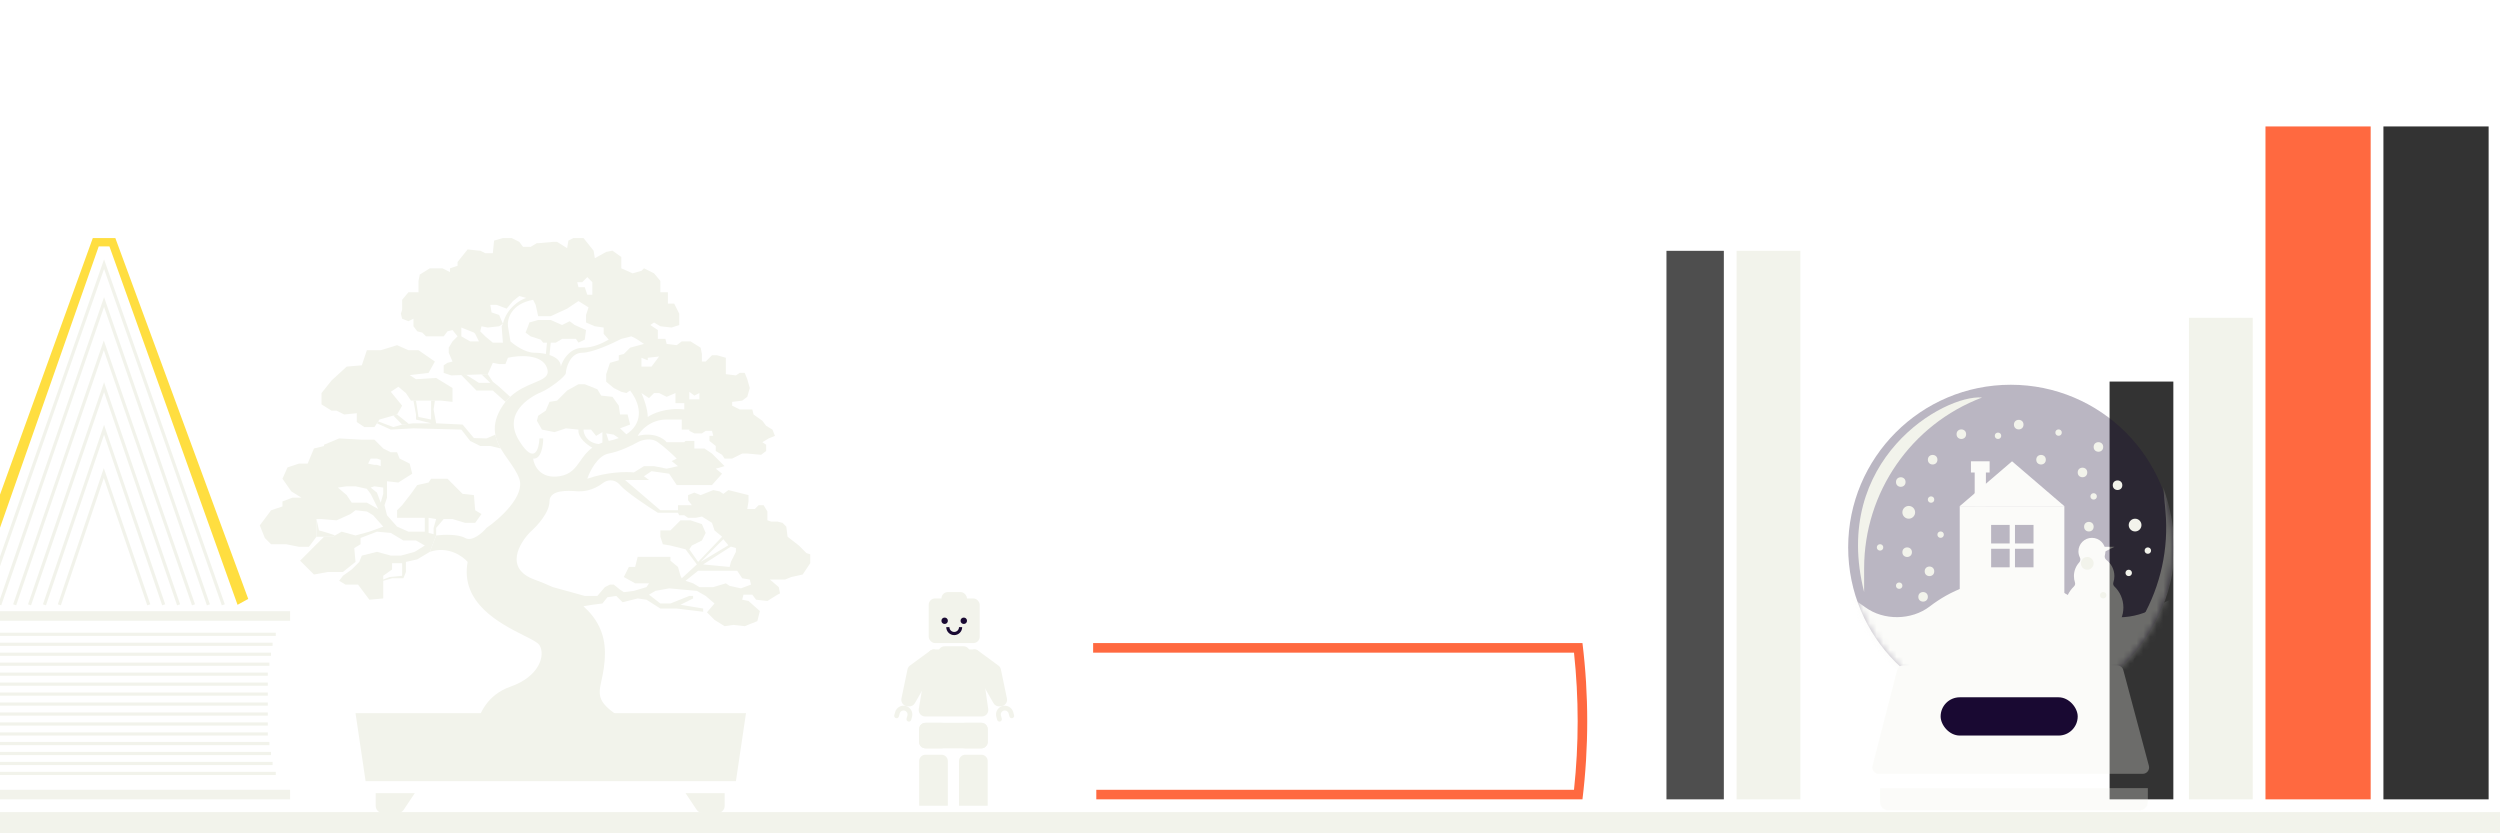 <?xml version="1.0" encoding="UTF-8"?> <svg xmlns="http://www.w3.org/2000/svg" width="375" height="125" viewBox="0 0 375 125" fill="none"><g clip-path="url(#clip0_2917_2383)"><rect width="9.564" height="62.666" transform="matrix(-1 0 0 1 326.002 57.235)" fill="#333333"></rect><rect x="-128.656" y="121.815" width="630.252" height="3.349" fill="#F2F3EB"></rect><rect x="328.344" y="47.669" width="9.564" height="72.234" fill="#F2F3EB"></rect><rect x="249.969" y="37.623" width="8.607" height="82.279" fill="#4E4E4E"></rect><rect x="357.514" y="18.967" width="15.78" height="100.936" fill="#333333"></rect><rect x="260.49" y="37.623" width="9.564" height="82.279" fill="#F2F3EB"></rect><rect width="15.78" height="100.936" transform="matrix(-1 0 0 1 355.602 18.967)" fill="#FF6940"></rect><path d="M-63.598 119.902L-63.598 118.467L43.517 118.467L43.517 119.902L-63.598 119.902Z" fill="#F2F3EB"></path><rect x="-63.119" y="93.114" width="1.435" height="106.636" transform="rotate(-90 -63.119 93.114)" fill="#F2F3EB"></rect><path d="M40.172 110.096L-61.682 110.096M40.889 114.521L-61.682 114.521M41.367 116.016L-61.682 116.016M40.411 111.531L-61.742 111.531M-61.682 104.116L40.172 104.116M40.172 108.601L-61.682 108.601M-61.682 105.611L40.172 105.611M40.172 107.106L-61.682 107.106M-61.682 113.026L40.65 113.026M40.172 102.621L-61.682 102.621M-61.682 99.632L40.411 99.632M40.172 101.126L-61.682 101.126M-61.682 96.642L40.889 96.642M-61.682 98.137L40.65 98.137M-61.682 95.147L41.367 95.147" stroke="#F2F3EB" stroke-width="0.478"></path><path fill-rule="evenodd" clip-rule="evenodd" d="M237.369 119.902L235.935 119.902C235.935 119.902 235.935 119.902 235.935 119.902L164.445 119.902L164.445 118.467L236.1 118.467C236.833 111.63 236.833 104.734 236.1 97.897L163.969 97.897L163.969 96.462L237.132 96.462L237.132 96.462L237.369 96.462C238.322 104.247 238.322 112.118 237.369 119.902Z" fill="#FF6940"></path><path d="M167.318 106.269L234.264 106.269M166.601 101.845L234.264 101.845M166.123 100.35L234.264 100.35M167.079 104.834L234.324 104.834M234.264 109.259L167.318 109.259M167.318 107.764L234.264 107.764M234.264 103.339L166.84 103.339M234.264 110.754L167.079 110.754M234.264 113.744L166.601 113.744M234.264 112.249L166.84 112.249M234.264 115.239L166.123 115.239" stroke="white" stroke-width="0.478"></path><path d="M-4.055 90.722L-5.656 89.832L13.92 35.71H17.301L37.234 89.832L35.632 90.722L16.412 36.956H14.81L-4.055 90.722Z" fill="#FFDE40"></path><path d="M-2.275 90.722L15.61 39.626L33.496 90.722M6.667 90.722L15.61 64.462L24.553 90.722M2.196 90.722L15.571 51.8L29.024 90.722M31.26 90.722L15.61 45.301L-0.04 90.722M26.789 90.722L15.61 58.075L4.432 90.722M22.317 90.722L15.571 70.961L8.903 90.722" stroke="#F2F3EB" stroke-width="0.478"></path><g opacity="0.3"><ellipse cx="301.614" cy="82.11" rx="24.388" ry="24.397" fill="#190932"></ellipse><mask id="mask0_2917_2383" style="mask-type:alpha" maskUnits="userSpaceOnUse" x="277" y="57" width="50" height="50"><ellipse cx="301.614" cy="82.11" rx="24.388" ry="24.397" fill="white"></ellipse></mask><g mask="url(#mask0_2917_2383)"><rect x="293.961" y="75.923" width="15.691" height="16.819" fill="#F2F3EB"></rect><rect x="296.203" y="70.315" width="1.681" height="5.606" fill="#F2F3EB"></rect><rect x="295.641" y="69.194" width="2.802" height="1.682" fill="#F2F3EB"></rect><rect x="298.668" y="78.736" width="2.782" height="2.783" fill="#190932"></rect><rect x="298.67" y="82.314" width="2.782" height="2.783" fill="#190932"></rect><rect x="302.246" y="78.736" width="2.782" height="2.783" fill="#190932"></rect><rect x="302.246" y="82.314" width="2.782" height="2.783" fill="#190932"></rect><path d="M301.807 69.194L309.652 75.922H293.961L301.807 69.194Z" fill="#F2F3EB"></path><path fill-rule="evenodd" clip-rule="evenodd" d="M315.956 83.992C315.739 83.827 315.656 83.526 315.732 83.264C315.783 83.085 315.811 82.896 315.811 82.7C315.811 81.583 314.906 80.677 313.788 80.677C312.671 80.677 311.766 81.583 311.766 82.7C311.766 83.025 311.842 83.332 311.978 83.604C312.1 83.848 312.072 84.159 311.888 84.36C311.392 84.9 311.09 85.62 311.09 86.411C311.09 86.743 311.143 87.063 311.242 87.362C311.311 87.572 311.258 87.809 311.098 87.962C310.263 88.76 309.742 89.885 309.742 91.132C309.742 93.554 311.704 95.517 314.125 95.517C316.545 95.517 318.508 93.554 318.508 91.132C318.508 89.885 317.987 88.759 317.151 87.961C316.99 87.808 316.938 87.571 317.007 87.361C317.105 87.062 317.158 86.743 317.158 86.411C317.158 85.424 316.687 84.546 315.956 83.992Z" fill="#F2F3EB"></path><path d="M317.16 82.025H315.137V83.037L317.16 82.025Z" fill="#F2F3EB"></path><path fill-rule="evenodd" clip-rule="evenodd" d="M323.51 90.993C320.219 93.025 315.682 93.261 312.625 90.893C309.666 88.601 306.004 86.894 301.594 86.894C296.416 86.894 292.5 88.635 289.468 90.962C286.732 93.062 282.553 93.118 279.773 91.077V91.077C274.876 87.481 269.766 86.12 268.36 88.037V88.037C267.559 89.129 267.152 90.7 265.98 91.378C265.316 91.762 264.692 92.198 264.108 92.668C261.14 95.054 263.472 99.332 267.281 99.332H268.344C270.433 99.332 272.382 100.513 272.986 102.512C273.251 103.387 273.498 104.37 273.712 105.473C274.264 108.317 276.526 110.618 279.419 110.773L290.853 111.385C291.211 111.404 291.482 111.732 291.385 112.078V112.078C291.247 112.575 291.608 113.185 292.124 113.157L308.05 112.305L311.322 112.48C311.421 112.485 311.482 112.373 311.431 112.289V112.289C311.386 112.215 311.438 112.124 311.524 112.119L322.991 111.505C325.884 111.351 328.146 109.049 328.699 106.205C329.101 104.133 329.619 102.484 330.151 101.185C330.837 99.51 332.564 98.6 334.375 98.6V98.6C338.513 98.6 341.046 93.915 337.703 91.477C335.746 90.051 333.381 89.032 330.582 89.032C327.712 89.032 325.399 89.826 323.51 90.993ZM320.535 98.6C320.126 98.6 319.889 99.069 320.112 99.412V99.412C320.217 99.572 320.394 99.651 320.585 99.632C320.711 99.619 320.836 99.606 320.96 99.593C321.786 99.505 321.711 98.6 320.88 98.6H320.535Z" fill="#F2F3EB"></path><path d="M324.493 73.104C331.299 92.417 315.286 103.728 309.529 103.775C319.766 98.791 325.853 87.993 324.817 76.654L324.493 73.104Z" fill="#F2F3EB"></path></g><g filter="url(#filter0_i_2917_2383)"><path d="M282.008 118.138V116.074H322.176V118.138C322.176 118.848 321.6 119.423 320.891 119.423L283.293 119.423C282.583 119.423 282.008 118.848 282.008 118.138Z" fill="#F2F3EB"></path></g><path d="M284.563 100.529C284.672 100.105 285.053 99.81 285.49 99.81H317.573C318.006 99.81 318.385 100.101 318.497 100.519L322.333 114.87C322.495 115.478 322.038 116.074 321.409 116.074H281.807C281.183 116.074 280.725 115.485 280.881 114.88L284.563 100.529Z" fill="#F2F3EB"></path></g><rect x="291.094" y="104.594" width="20.562" height="5.74" rx="2.87" fill="#190932"></rect><path d="M279.62 88.808C274.599 68.956 291.575 59.15 297.313 59.628C286.664 63.659 279.62 73.857 279.62 85.243V88.808Z" fill="#F2F3EB"></path><ellipse cx="312.374" cy="70.869" rx="0.717" ry="0.718" fill="#F2F3EB"></ellipse><ellipse cx="306.157" cy="68.956" rx="0.717" ry="0.718" fill="#F2F3EB"></ellipse><ellipse cx="317.631" cy="72.783" rx="0.717" ry="0.718" fill="#F2F3EB"></ellipse><ellipse cx="314.764" cy="67.043" rx="0.717" ry="0.718" fill="#F2F3EB"></ellipse><ellipse cx="302.809" cy="63.693" rx="0.717" ry="0.718" fill="#F2F3EB"></ellipse><ellipse cx="294.202" cy="65.129" rx="0.717" ry="0.718" fill="#F2F3EB"></ellipse><ellipse cx="285.116" cy="72.305" rx="0.717" ry="0.718" fill="#F2F3EB"></ellipse><ellipse cx="288.463" cy="89.525" rx="0.717" ry="0.718" fill="#F2F3EB"></ellipse><ellipse cx="286.073" cy="82.829" rx="0.717" ry="0.718" fill="#F2F3EB"></ellipse><ellipse cx="313.331" cy="79.001" rx="0.717" ry="0.718" fill="#F2F3EB"></ellipse><ellipse cx="289.42" cy="85.699" rx="0.717" ry="0.718" fill="#F2F3EB"></ellipse><ellipse cx="289.897" cy="68.956" rx="0.717" ry="0.718" fill="#F2F3EB"></ellipse><circle cx="314.047" cy="74.457" r="0.478" fill="#F2F3EB"></circle><circle cx="284.877" cy="87.851" r="0.478" fill="#F2F3EB"></circle><circle cx="282.008" cy="82.111" r="0.478" fill="#F2F3EB"></circle><circle cx="289.658" cy="74.935" r="0.478" fill="#F2F3EB"></circle><circle cx="319.306" cy="85.937" r="0.478" fill="#F2F3EB"></circle><circle cx="322.176" cy="82.59" r="0.478" fill="#F2F3EB"></circle><circle cx="315.482" cy="89.286" r="0.478" fill="#F2F3EB"></circle><circle cx="308.787" cy="64.889" r="0.478" fill="#F2F3EB"></circle><circle cx="291.094" cy="80.197" r="0.478" fill="#F2F3EB"></circle><circle cx="299.701" cy="65.368" r="0.478" fill="#F2F3EB"></circle><ellipse cx="286.312" cy="76.848" rx="0.956" ry="0.957" fill="#F2F3EB"></ellipse><ellipse cx="320.263" cy="78.762" rx="0.956" ry="0.957" fill="#F2F3EB"></ellipse><ellipse cx="313.089" cy="84.503" rx="0.956" ry="0.957" fill="#F2F3EB"></ellipse><path d="M53.328 106.968H111.9L110.388 117.174H54.84L53.328 106.968Z" fill="#F2F3EB"></path><g filter="url(#filter1_i_2917_2383)"><path d="M108.699 119.085V117.175H102.831L104.501 119.681C104.701 119.98 105.036 120.16 105.396 120.16H107.625C108.218 120.16 108.699 119.679 108.699 119.085Z" fill="#F2F3EB"></path></g><g filter="url(#filter2_i_2917_2383)"><path d="M56.353 119.085V117.175H62.222L60.551 119.681C60.352 119.98 60.017 120.16 59.657 120.16H57.428C56.835 120.16 56.353 119.679 56.353 119.085Z" fill="#F2F3EB"></path></g><path fill-rule="evenodd" clip-rule="evenodd" d="M76.568 102.998C73.092 104.208 71.845 107.157 71.656 108.48L93.573 107.913C89.497 105.414 89.721 104.379 90.235 102.007C90.459 100.97 90.739 99.677 90.739 97.895C90.739 94.942 89.491 92.709 87.527 90.954L87.716 90.902L88.849 90.713L90.361 90.524L91.117 89.579L92.439 89.389L93.384 90.335L95.651 89.768L96.974 89.957L99.052 91.28H101.508L105.476 91.763V91.28L102.075 90.713L103.965 89.768V89.389H103.398L100.564 90.524H99.052L97.352 89.201L98.296 88.633L100.375 88.255L104.531 88.633L105.854 89.389L107.177 90.524L106.043 91.847L107.177 92.981L108.688 93.926L110.011 93.737L111.711 93.926L113.601 93.17L113.979 91.658L112.278 90.146L111.333 89.957L111.522 89.201H112.845L113.412 89.957L115.112 90.146L116.624 89.201L117.002 89.011L116.813 88.066L115.49 86.932H117.757L118.702 86.554L120.403 86.176L121.536 84.475V83.152L120.969 82.963L119.836 81.829L118.135 80.506L117.946 78.994L117.379 78.427L116.624 78.238H115.679L115.112 78.049V76.726L114.545 75.781H113.79L113.223 76.348H112.089L112.278 75.214V74.269L109.255 73.513L108.499 74.079L107.932 73.701L106.988 73.513L105.098 74.269L104.154 73.891L103.209 74.269V75.025L103.776 75.781H102.831H101.697V76.537H99.052L93.762 72H97.352L96.596 71.433L97.73 70.677L100.375 71.055L101.508 72.756H103.587H106.799L108.31 71.055L107.366 70.299L108.688 69.921L107.932 69.165L106.799 68.031L105.665 67.275H104.154V66.141H102.831L102.642 66.33H99.997C99.556 65.763 98.07 64.78 95.651 65.385C96.092 64.566 97.578 62.928 99.997 62.928H102.264V64.44H103.398V64.629L104.154 65.007H105.287L105.854 64.629H106.799L106.988 65.385H106.421V66.141L107.366 66.897V67.653L108.31 68.22L108.688 68.787H109.822L111.333 68.031H112.089L114.167 68.22L114.923 67.653V66.708L114.356 66.33L115.301 65.763L116.246 65.385L115.868 64.44L114.923 63.873L114.356 63.117L113.034 62.172L112.845 61.416H111.711H110.955L109.822 60.849V60.282L111.333 60.093L112.089 59.526L112.467 58.202L112.089 56.879L111.711 55.934H110.955L110.389 56.312L108.877 56.123V54.989V53.666L107.554 53.288H106.799L105.854 54.233H105.287V53.099L105.098 52.154L103.587 51.209H102.264L101.508 51.776L99.997 51.587L99.808 50.831H98.674V49.508L97.541 48.752L98.107 48.374L99.052 48.941L100.753 49.13L101.886 48.752V47.051L101.13 45.539H100.186V44.593V43.837H99.052V43.081V42.136L98.107 41.002L96.596 40.246L96.218 40.624L94.895 41.002L93.195 40.246V38.545L91.872 37.6L90.928 37.789L89.227 38.734L89.038 37.6L87.527 35.71H86.015L85.259 36.088L85.07 37.222L83.559 36.277H82.992L80.914 36.466H80.536L79.591 37.033H78.457L77.891 36.277L76.757 35.71H75.434L74.112 36.088L73.923 37.978H72.789L72.034 37.6H71.845L70.144 37.411L69.388 38.356L68.633 39.301V39.868L67.499 40.246V40.813L66.365 40.246H64.476L62.964 41.191L62.775 42.136V43.27V43.837H61.264L60.319 44.972V46.484L60.13 47.051L60.319 47.807L61.264 48.185L62.02 47.807V48.941L62.586 49.697L63.342 49.886L63.909 50.453H65.232H66.554L67.121 49.697L67.877 49.508L68.633 50.453L67.877 51.209L67.31 52.154V52.91L67.877 54.233L67.121 54.422L66.554 54.8V55.934L67.688 56.312L69.199 56.26L69.943 56.234L72.222 56.156L73.167 56.123L73.923 54.422L74.868 54.611H75.812L76.19 53.666C77.828 53.288 81.292 53.061 82.047 55.178C82.499 56.442 81.527 56.844 80.101 57.433C79.03 57.876 77.702 58.425 76.528 59.526C76.285 59.753 76.049 60.004 75.823 60.282C75.551 60.617 75.293 60.993 75.057 61.416C74.249 62.858 74.093 64.09 74.298 65.196C74.436 65.937 74.736 66.621 75.11 67.275C75.452 67.872 75.856 68.443 76.256 69.009C76.906 69.93 77.546 70.836 77.891 71.811C78.798 74.382 74.994 77.797 72.978 79.183C72.348 79.939 70.824 81.3 69.766 80.695C68.708 80.09 66.428 80.191 65.421 80.317L64.476 82.774C67.197 81.867 69.388 83.404 70.144 84.286C69.014 90.503 75.063 93.551 78.584 95.326C79.774 95.925 80.675 96.379 80.914 96.761C81.859 98.273 80.914 101.486 76.568 102.998ZM80.158 86.932C75.623 85.269 77.891 81.451 79.591 79.75C80.536 78.931 82.425 76.877 82.425 75.214C82.425 73.391 85.329 73.602 86.428 73.682C86.582 73.693 86.701 73.701 86.771 73.701C87.338 73.701 88.849 73.701 90.55 72.378C90.991 72.063 92.099 71.698 93.006 72.756C93.913 73.815 97.163 75.97 98.674 76.915H101.697L101.886 77.293H102.642L103.209 77.671H104.342L105.287 77.482L106.799 78.427L107.177 79.561L108.319 80.506L104.72 84.286L103.398 82.396L103.776 81.829L105.287 81.073L105.854 79.939L105.287 78.616L103.587 78.049H102.075L100.564 79.561H99.052V80.506L99.43 81.64L100.564 81.829L102.831 82.396L104.531 84.664L102.264 86.743L102.075 86.365L101.697 85.042L100.564 84.097V83.53H97.918H95.651L95.273 85.042H94.329L93.573 86.554L95.273 87.499H97.352L96.974 88.066L95.084 88.633L93.573 88.823L93.006 88.445L92.061 87.688H91.495L90.739 88.066L89.605 89.389H87.716L82.925 88.066C82.037 87.656 81.108 87.281 80.158 86.932ZM105.476 84.664L109.444 85.042L109.633 84.286L110.389 82.774V82.207L109.633 81.991L105.476 84.664ZM109.255 81.791L105.098 84.286L108.499 80.884L109.255 81.791ZM104.72 85.609H109.444H110.578L111.333 86.743L112.467 86.932L112.656 87.688L111.144 88.255L109.444 87.877L108.877 87.499L106.988 88.066H104.909L103.965 87.499L102.831 87.121L104.72 85.609ZM91.305 68.031C89.643 68.334 88.471 70.677 88.094 71.811C91.117 70.753 94.014 70.74 95.084 70.866L96.596 69.921H98.107L99.997 70.299L101.697 69.921L100.753 69.165L101.508 68.787C101.005 68.283 99.732 67.086 98.674 66.33C97.616 65.574 96.218 66.015 95.651 66.33C94.895 66.771 92.968 67.729 91.305 68.031ZM90.928 65.007L91.305 66.141C91.862 66.03 92.365 65.884 92.817 65.709L92.061 65.196L90.928 65.007ZM89.794 66.61C87.98 66.381 87.527 65.068 87.527 64.44H88.66L89.416 65.385L90.361 64.818V66.39C90.16 66.457 89.971 66.531 89.794 66.61ZM93.195 50.831C91.871 51.524 88.847 52.91 87.338 52.91C85.451 52.91 84.882 55.367 84.882 55.934C84.882 56.501 82.236 58.391 81.292 58.77C80.347 59.148 75.057 61.605 77.891 66.141C80.158 69.77 80.851 67.401 80.914 65.763H81.481C81.481 66.834 81.178 68.938 79.969 68.787C80.095 69.858 81.065 71.887 83.937 71.433C85.624 71.167 86.309 70.191 87.053 69.133C87.532 68.449 88.036 67.732 88.849 67.15C88.094 66.75 86.62 65.65 86.771 64.44L84.882 64.251L83.181 64.818L81.292 64.44L80.536 63.117L80.725 62.361L81.859 61.605L82.425 60.282L83.559 60.093L85.07 58.581L86.771 57.635H87.716L89.605 58.392L90.172 59.337L91.872 59.526L92.817 60.849L93.006 62.172H94.14L94.517 63.684L93.006 64.251L93.951 65.143C96.283 63.655 96.414 61.061 94.517 58.581L93.951 58.959L93.195 58.77L92.061 58.202L90.928 57.257V56.123L91.495 54.422L92.817 54.044V53.288L93.573 53.099L94.517 52.154L96.596 51.587L95.462 50.831L94.707 50.453L93.195 50.831ZM97.163 62.55C97.163 61.34 96.533 59.651 96.218 58.959L97.352 59.715L98.107 58.959H98.863L99.997 59.526L101.319 58.959V60.471H102.642V61.416C99.921 61.113 97.856 62.046 97.163 62.55ZM104.154 59.337L103.398 58.77V59.904H104.909V58.959L104.154 59.337ZM96.218 54.989V53.666L97.163 54.044V53.666L98.863 53.477L97.73 54.989H96.218ZM76.568 51.209C77.198 51.776 78.798 52.91 80.158 52.91C80.706 52.91 81.312 52.969 81.882 53.099L82.047 51.398H81.481L81.103 50.941L79.591 50.453L78.835 49.886L79.213 48.941L79.402 48.374L80.725 47.996H82.614L84.315 48.752L85.448 48.185L86.204 48.752L87.905 49.508L87.716 50.941L87.243 51.169L86.771 51.398L86.393 50.831H84.315L83.37 51.398H82.614L82.425 53.249C83.381 53.566 84.126 54.123 84.126 54.989C84.354 54.133 85.224 52.5 86.96 52.202C87.082 52.181 87.207 52.166 87.338 52.159C87.4 52.156 87.463 52.154 87.527 52.154C88.846 52.154 90.234 51.566 91.305 50.941L90.55 50.075V49.13L89.227 48.941L87.905 48.374V47.24L88.282 46.106L86.771 45.161L85.07 46.295L82.614 47.429H80.725L80.347 45.728L79.969 44.972C76.644 45.576 76.064 47.87 76.19 48.941L76.568 51.209ZM75.434 48.563L74.868 47.24L73.734 46.862L73.545 45.728H74.49L76.001 46.295L76.946 45.161L77.891 44.404L78.93 44.688C78.017 44.972 76.039 46.144 75.434 48.563ZM75.434 48.563L75.246 48.941L75.434 51.398H73.923L72.789 50.453L72.034 49.697L72.222 48.941L73.167 49.13L74.868 48.941L75.434 48.563ZM71.278 50.075L71.845 51.209H70.522L69.199 50.453V49.13L71.089 49.886L71.278 50.075ZM86.582 42.325L86.771 43.081H87.716L88.094 44.215H88.849V42.325L88.094 41.569L87.338 42.325H86.771H86.582Z" fill="#F2F3EB"></path><path fill-rule="evenodd" clip-rule="evenodd" d="M64.476 82.774L65.421 80.317V79.183L66.554 77.86H67.877L69.766 78.427H71.278L72.222 77.104L71.278 76.537L71.089 74.269L69.388 74.079L67.121 71.811H66.554H64.665L64.287 72.378L62.586 72.756L61.642 74.079L60.319 75.781L59.563 76.537V77.671H61.642H63.72V79.75L64.287 79.939V77.671L65.421 77.86L65.043 79.183V80.128L64.287 79.939L63.72 79.75H61.264L59.563 78.994L58.052 77.293L57.674 75.781L58.052 74.647V72.189L59.752 72.378L61.831 71.055L61.453 69.543L59.941 68.787L59.563 67.842H58.619L57.485 67.275L56.162 65.952H54.273L50.872 65.763L48.605 66.708V66.897L47.093 67.275L46.148 69.543H44.826L43.126 70.11L42.37 71.811L43.692 73.701L45.204 74.647H43.881L42.37 75.214V75.97L40.669 76.537L38.969 78.805L39.724 80.695L40.669 81.64H42.937L44.826 82.018H46.337L47.471 80.506V77.86H48.227L50.494 78.049L52.572 77.104L53.328 76.537L55.029 76.726L55.974 77.293L57.485 78.994L55.407 79.75L53.328 80.317L51.25 79.75L50.258 80.317L49.927 80.506H48.605L47.471 81.64L45.771 83.341L45.015 84.097L47.093 86.176L49.172 85.798H51.439L53.328 84.286L53.139 82.207L54.084 81.64V80.695L56.54 79.75L58.619 79.939L60.508 81.073H62.398L63.72 81.829L62.209 82.774L60.13 83.341H58.619L56.54 82.774L54.273 83.341L53.895 84.286L52.761 85.42L51.439 86.365L50.872 87.121L51.817 87.688H53.706L55.407 89.957L57.485 89.768V87.121V86.932V86.365L58.808 85.42V84.475H60.319V85.609V86.365L58.43 86.554L57.485 86.932V87.121L58.808 86.743H60.508L60.886 85.798V84.286L62.586 83.908L64.476 82.774ZM55.029 75.403L56.729 76.348L55.974 74.836L55.596 74.079L55.029 73.323L53.328 72.945H52.006L50.683 73.135L52.006 74.269L52.761 75.403H55.029ZM56.54 73.891L57.107 75.403L57.485 74.079V73.135L56.162 72.945L55.596 73.135L56.54 73.891ZM55.596 68.787L55.218 69.543L56.162 69.732H56.54L57.107 69.921V68.976L56.54 68.787H55.596Z" fill="#F2F3EB"></path><path d="M65.232 54.233L62.775 52.532H61.264L59.563 51.776L57.107 52.532H55.029L54.273 54.8L52.006 54.989L49.738 57.068L48.227 58.959V60.66L49.738 61.605H50.494L51.628 62.172L53.517 61.983V63.306L54.651 64.062H56.162L56.54 63.495L56.729 63.211L56.918 62.928L58.996 62.334L59.563 62.172L60.319 60.849L58.619 58.77L59.752 58.013L60.886 58.959L61.642 60.093H62.02H62.398H64.665H65.232H66.176L67.877 60.282V58.202L65.421 56.69L62.398 56.879L61.453 56.26L64.287 55.934L65.232 54.233Z" fill="#F2F3EB"></path><path d="M56.54 63.495L58.619 64.44L62.02 64.251L69.199 64.44L70.522 66.141L72.034 66.897H73.545L75.11 67.275C74.736 66.621 74.436 65.937 74.298 65.196L72.978 65.763L71.089 65.709L69.388 63.684L65.421 63.495L65.043 61.416L65.232 60.093H64.665V61.605V62.928L62.775 62.55L62.398 60.093H62.02L62.398 62.172V62.928L64.665 63.495H62.02L61.315 63.573L60.319 63.684L58.996 64.062L56.729 63.211L56.54 63.495Z" fill="#F2F3EB"></path><path d="M59.563 62.172L58.996 62.334L60.319 63.684L61.315 63.573L59.563 62.172Z" fill="#F2F3EB"></path><path d="M69.199 56.26L71.467 58.581L73.923 58.581L75.823 60.282C76.049 60.004 76.285 59.753 76.528 59.526L74.868 58.013L73.923 57.257L73.167 56.123L72.222 56.156L73.545 57.433H71.845L69.943 56.234L69.199 56.26Z" fill="#F2F3EB"></path><path d="M47.471 77.86V80.506H48.605H49.927L50.258 80.317L49.172 79.939L47.849 79.561L47.471 77.86Z" fill="#F2F3EB"></path><path fill-rule="evenodd" clip-rule="evenodd" d="M149.761 99.834C149.952 99.974 150.084 100.179 150.132 100.41L151.041 104.776C151.155 105.323 150.778 105.851 150.223 105.92L149.973 105.951C149.589 105.999 149.215 105.812 149.023 105.477L145.64 99.554C145.558 99.409 145.514 99.246 145.514 99.079V98.14C145.514 97.743 145.837 97.42 146.235 97.42C146.388 97.42 146.537 97.469 146.661 97.559L149.761 99.834ZM151.861 107.723C152.052 107.67 152.165 107.473 152.112 107.282L151.985 106.82C151.793 106.12 151.069 105.708 150.369 105.9C149.669 106.092 149.257 106.816 149.449 107.516L149.576 107.978C149.628 108.169 149.826 108.281 150.017 108.229V108.229C150.208 108.176 150.32 107.979 150.268 107.788L150.141 107.326C150.053 107.008 150.241 106.679 150.559 106.592C150.877 106.504 151.206 106.692 151.294 107.01L151.42 107.472C151.473 107.663 151.67 107.775 151.861 107.723V107.723Z" fill="#F2F3EB"></path><rect x="141.221" y="88.81" width="3.826" height="3.827" rx="0.957" fill="#F2F3EB"></rect><g filter="url(#filter3_i_2917_2383)"><rect x="140.742" y="94.072" width="4.782" height="3.827" rx="0.957" fill="#F2F3EB"></rect></g><g filter="url(#filter4_i_2917_2383)"><path d="M137.873 106.509C137.873 105.981 138.301 105.553 138.83 105.553H147.197C147.726 105.553 148.154 105.981 148.154 106.509V108.423C148.154 108.951 147.726 109.38 147.197 109.38H138.83C138.301 109.38 137.873 108.951 137.873 108.423V106.509Z" fill="#F2F3EB"></path></g><g filter="url(#filter5_i_2917_2383)"><path d="M137.873 112.25C137.873 111.721 138.301 111.293 138.83 111.293H141.22C141.748 111.293 142.177 111.721 142.177 112.25V118.947H137.873V112.25Z" fill="#F2F3EB"></path></g><path d="M137.873 109.38C137.873 108.851 138.301 108.423 138.83 108.423H141.22C141.748 108.423 142.177 108.851 142.177 109.38V111.293C142.177 111.821 141.748 112.25 141.22 112.25H138.83C138.301 112.25 137.873 111.821 137.873 111.293V109.38Z" fill="#F2F3EB"></path><g filter="url(#filter6_i_2917_2383)"><path d="M143.85 112.25C143.85 111.721 144.278 111.293 144.806 111.293H147.197C147.725 111.293 148.153 111.721 148.153 112.25V118.947H143.85V112.25Z" fill="#F2F3EB"></path></g><path d="M143.85 109.38C143.85 108.851 144.278 108.423 144.806 108.423H147.197C147.725 108.423 148.153 108.851 148.153 109.38V111.293C148.153 111.821 147.725 112.25 147.197 112.25H144.806C144.278 112.25 143.85 111.821 143.85 111.293V109.38Z" fill="#F2F3EB"></path><rect x="139.307" y="89.766" width="7.651" height="6.697" rx="0.957" fill="#F2F3EB"></rect><path d="M139.173 98.22C139.25 97.759 139.649 97.421 140.117 97.421H146.128C146.604 97.421 147.007 97.771 147.075 98.242L148.236 106.375C148.318 106.951 147.871 107.467 147.289 107.467H138.762C138.171 107.467 137.721 106.936 137.818 106.353L139.173 98.22Z" fill="#F2F3EB"></path><path fill-rule="evenodd" clip-rule="evenodd" d="M136.495 99.834C136.304 99.974 136.172 100.179 136.124 100.41L135.215 104.776C135.101 105.323 135.478 105.851 136.033 105.92L136.283 105.951C136.666 105.999 137.041 105.812 137.232 105.477L140.615 99.554C140.698 99.409 140.741 99.246 140.741 99.079V98.14C140.741 97.743 140.419 97.42 140.021 97.42C139.868 97.42 139.718 97.469 139.595 97.559L136.495 99.834ZM134.393 107.723C134.202 107.67 134.089 107.473 134.142 107.282L134.268 106.82C134.461 106.12 135.184 105.708 135.885 105.9C136.585 106.092 136.997 106.816 136.805 107.516L136.678 107.978C136.626 108.169 136.428 108.282 136.237 108.229V108.229C136.046 108.177 135.934 107.979 135.986 107.788L136.113 107.327C136.2 107.008 136.013 106.679 135.695 106.592C135.376 106.505 135.048 106.692 134.96 107.01L134.834 107.472C134.781 107.663 134.584 107.775 134.393 107.723V107.723Z" fill="#F2F3EB"></path><path d="M142.176 94.072V94.072C142.176 94.6 142.604 95.029 143.132 95.029V95.029C143.66 95.029 144.089 94.6 144.089 94.072V94.072" stroke="#190932" stroke-width="0.478"></path><circle cx="141.697" cy="93.115" r="0.478" fill="#190932"></circle><circle cx="144.566" cy="93.115" r="0.478" fill="#190932"></circle></g><defs><filter id="filter0_i_2917_2383" x="282.008" y="116.074" width="40.168" height="3.349" filterUnits="userSpaceOnUse" color-interpolation-filters="sRGB"><feFlood flood-opacity="0" result="BackgroundImageFix"></feFlood><feBlend mode="normal" in="SourceGraphic" in2="BackgroundImageFix" result="shape"></feBlend><feColorMatrix in="SourceAlpha" type="matrix" values="0 0 0 0 0 0 0 0 0 0 0 0 0 0 0 0 0 0 127 0" result="hardAlpha"></feColorMatrix><feOffset dy="2.141"></feOffset><feComposite in2="hardAlpha" operator="arithmetic" k2="-1" k3="1"></feComposite><feColorMatrix type="matrix" values="0 0 0 0 0 0 0 0 0 0 0 0 0 0 0 0 0 0 1 0"></feColorMatrix><feBlend mode="normal" in2="shape" result="effect1_innerShadow_2917_2383"></feBlend></filter><filter id="filter1_i_2917_2383" x="102.832" y="117.175" width="5.867" height="2.985" filterUnits="userSpaceOnUse" color-interpolation-filters="sRGB"><feFlood flood-opacity="0" result="BackgroundImageFix"></feFlood><feBlend mode="normal" in="SourceGraphic" in2="BackgroundImageFix" result="shape"></feBlend><feColorMatrix in="SourceAlpha" type="matrix" values="0 0 0 0 0 0 0 0 0 0 0 0 0 0 0 0 0 0 127 0" result="hardAlpha"></feColorMatrix><feOffset dy="1.791"></feOffset><feComposite in2="hardAlpha" operator="arithmetic" k2="-1" k3="1"></feComposite><feColorMatrix type="matrix" values="0 0 0 0 0 0 0 0 0 0 0 0 0 0 0 0 0 0 1 0"></feColorMatrix><feBlend mode="normal" in2="shape" result="effect1_innerShadow_2917_2383"></feBlend></filter><filter id="filter2_i_2917_2383" x="56.353" y="117.175" width="5.867" height="2.985" filterUnits="userSpaceOnUse" color-interpolation-filters="sRGB"><feFlood flood-opacity="0" result="BackgroundImageFix"></feFlood><feBlend mode="normal" in="SourceGraphic" in2="BackgroundImageFix" result="shape"></feBlend><feColorMatrix in="SourceAlpha" type="matrix" values="0 0 0 0 0 0 0 0 0 0 0 0 0 0 0 0 0 0 127 0" result="hardAlpha"></feColorMatrix><feOffset dy="1.791"></feOffset><feComposite in2="hardAlpha" operator="arithmetic" k2="-1" k3="1"></feComposite><feColorMatrix type="matrix" values="0 0 0 0 0 0 0 0 0 0 0 0 0 0 0 0 0 0 1 0"></feColorMatrix><feBlend mode="normal" in2="shape" result="effect1_innerShadow_2917_2383"></feBlend></filter><filter id="filter3_i_2917_2383" x="140.742" y="94.072" width="4.781" height="3.827" filterUnits="userSpaceOnUse" color-interpolation-filters="sRGB"><feFlood flood-opacity="0" result="BackgroundImageFix"></feFlood><feBlend mode="normal" in="SourceGraphic" in2="BackgroundImageFix" result="shape"></feBlend><feColorMatrix in="SourceAlpha" type="matrix" values="0 0 0 0 0 0 0 0 0 0 0 0 0 0 0 0 0 0 127 0" result="hardAlpha"></feColorMatrix><feOffset dy="2.87"></feOffset><feComposite in2="hardAlpha" operator="arithmetic" k2="-1" k3="1"></feComposite><feColorMatrix type="matrix" values="0 0 0 0 0 0 0 0 0 0 0 0 0 0 0 0 0 0 1 0"></feColorMatrix><feBlend mode="normal" in2="shape" result="effect1_innerShadow_2917_2383"></feBlend></filter><filter id="filter4_i_2917_2383" x="137.873" y="105.553" width="10.281" height="3.827" filterUnits="userSpaceOnUse" color-interpolation-filters="sRGB"><feFlood flood-opacity="0" result="BackgroundImageFix"></feFlood><feBlend mode="normal" in="SourceGraphic" in2="BackgroundImageFix" result="shape"></feBlend><feColorMatrix in="SourceAlpha" type="matrix" values="0 0 0 0 0 0 0 0 0 0 0 0 0 0 0 0 0 0 127 0" result="hardAlpha"></feColorMatrix><feOffset dy="2.87"></feOffset><feComposite in2="hardAlpha" operator="arithmetic" k2="-1" k3="1"></feComposite><feColorMatrix type="matrix" values="0 0 0 0 0 0 0 0 0 0 0 0 0 0 0 0 0 0 1 0"></feColorMatrix><feBlend mode="normal" in2="shape" result="effect1_innerShadow_2917_2383"></feBlend></filter><filter id="filter5_i_2917_2383" x="137.873" y="111.293" width="4.303" height="7.654" filterUnits="userSpaceOnUse" color-interpolation-filters="sRGB"><feFlood flood-opacity="0" result="BackgroundImageFix"></feFlood><feBlend mode="normal" in="SourceGraphic" in2="BackgroundImageFix" result="shape"></feBlend><feColorMatrix in="SourceAlpha" type="matrix" values="0 0 0 0 0 0 0 0 0 0 0 0 0 0 0 0 0 0 127 0" result="hardAlpha"></feColorMatrix><feOffset dy="1.913"></feOffset><feComposite in2="hardAlpha" operator="arithmetic" k2="-1" k3="1"></feComposite><feColorMatrix type="matrix" values="0 0 0 0 0 0 0 0 0 0 0 0 0 0 0 0 0 0 1 0"></feColorMatrix><feBlend mode="normal" in2="shape" result="effect1_innerShadow_2917_2383"></feBlend></filter><filter id="filter6_i_2917_2383" x="143.85" y="111.293" width="4.303" height="7.654" filterUnits="userSpaceOnUse" color-interpolation-filters="sRGB"><feFlood flood-opacity="0" result="BackgroundImageFix"></feFlood><feBlend mode="normal" in="SourceGraphic" in2="BackgroundImageFix" result="shape"></feBlend><feColorMatrix in="SourceAlpha" type="matrix" values="0 0 0 0 0 0 0 0 0 0 0 0 0 0 0 0 0 0 127 0" result="hardAlpha"></feColorMatrix><feOffset dy="1.913"></feOffset><feComposite in2="hardAlpha" operator="arithmetic" k2="-1" k3="1"></feComposite><feColorMatrix type="matrix" values="0 0 0 0 0 0 0 0 0 0 0 0 0 0 0 0 0 0 1 0"></feColorMatrix><feBlend mode="normal" in2="shape" result="effect1_innerShadow_2917_2383"></feBlend></filter><clipPath id="clip0_2917_2383"><rect width="375" height="125" fill="white"></rect></clipPath></defs></svg> 